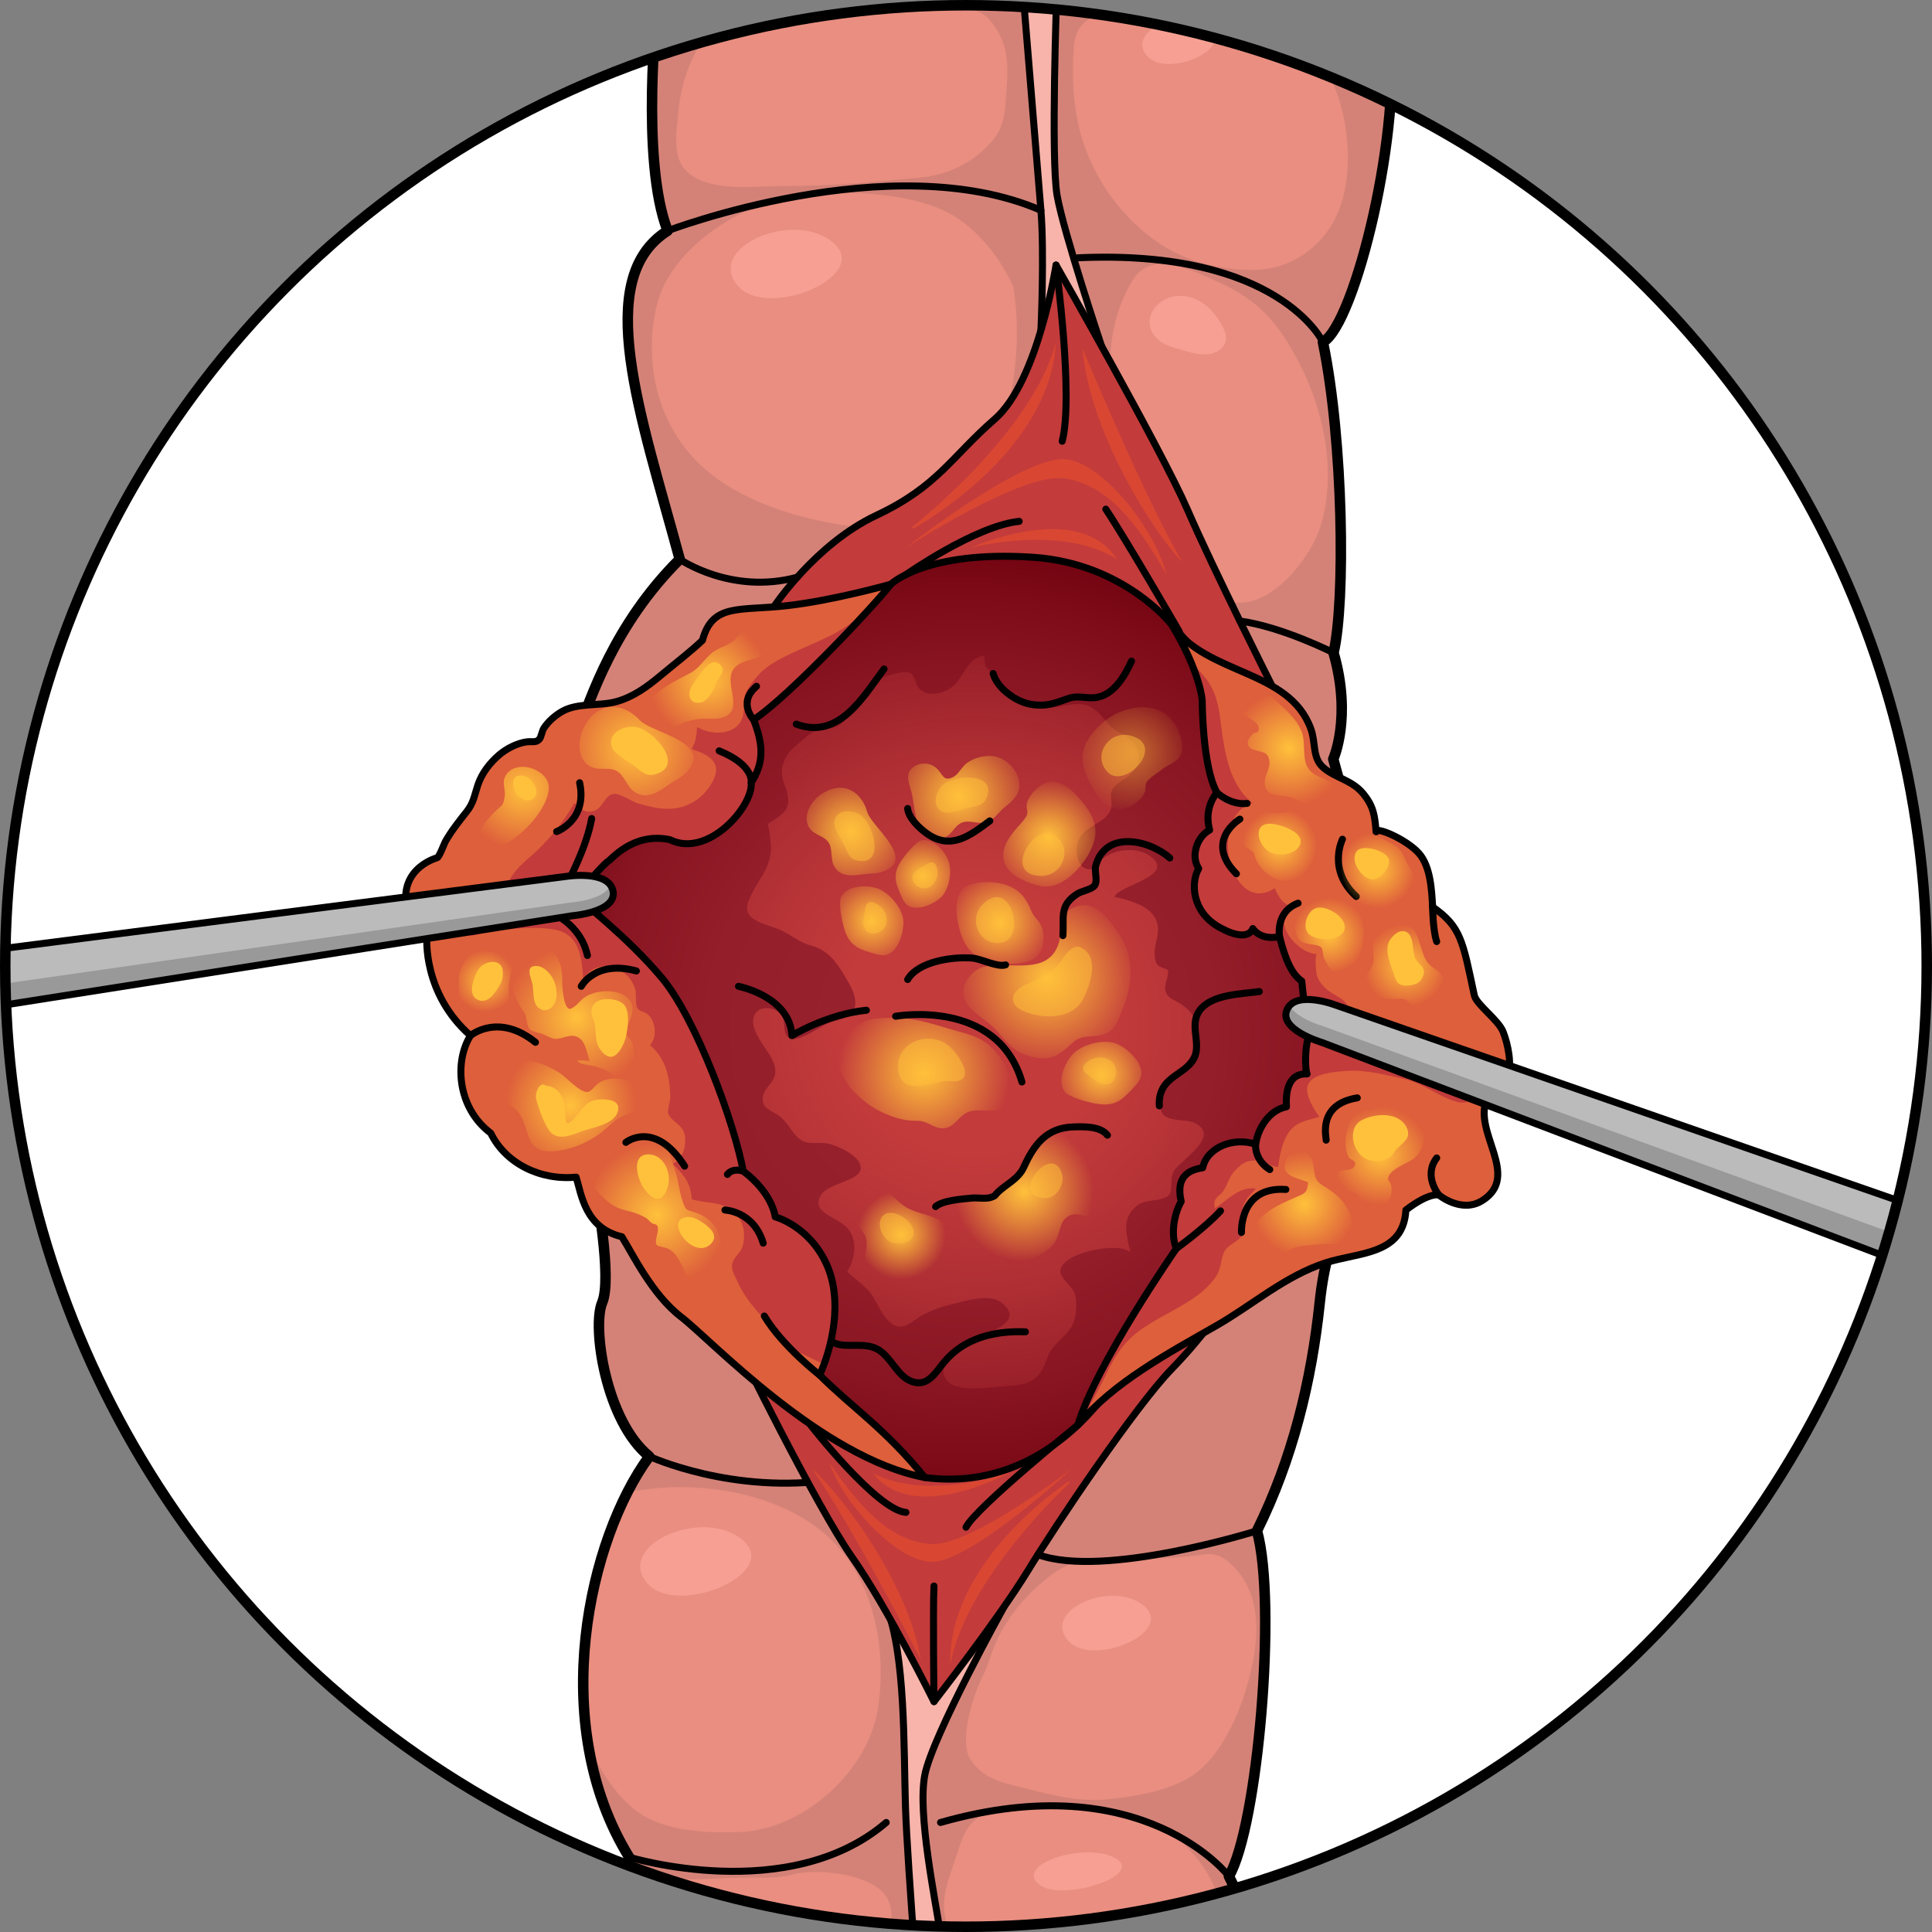 <?xml version="1.0" encoding="utf-8"?>
<!-- Generator: Adobe Illustrator 16.0.0, SVG Export Plug-In . SVG Version: 6.00 Build 0)  -->
<!DOCTYPE svg PUBLIC "-//W3C//DTD SVG 1.1//EN" "http://www.w3.org/Graphics/SVG/1.1/DTD/svg11.dtd">
<svg version="1.1" id="Layer_1" xmlns="http://www.w3.org/2000/svg" xmlns:xlink="http://www.w3.org/1999/xlink" x="0px" y="0px"
	 width="276px" height="276px" viewBox="0 0 276 276" enable-background="new 0 0 276 276" xml:space="preserve">
<rect x="0" y="0" width="276" height="276" fill="#808080" stroke="none"/>
<g>
	<circle fill="#FFFFFF" cx="138" cy="138" r="137.25"/>
	<g>
		<defs>
			<circle id="SVGID_1_" cx="138" cy="138" r="137.25"/>
		</defs>
		<clipPath id="SVGID_2_">
			<use xlink:href="#SVGID_1_"  overflow="visible"/>
		</clipPath>
		<g clip-path="url(#SVGID_2_)">
			<path fill="#F69F92" d="M117.069,4.675c-4.29-2.694-12.565,1.118-9.298,4.912C110.961,13.289,122.624,8.163,117.069,4.675z"/>
			<g>
				<path fill="#D48277" d="M85.093,169.787c0,0,2.406,12.84,0.933,16.291c-1.473,3.451,0.517,16.967,6.726,21.979
					c-8.594,11.693-14.679,38.116-2.874,57.251c-2.046,10.63-3.232,21.717,0.053,28.702c9.264,0,89.241,0,89.241,0
					s5.107-8.96-3.613-25.969c4.148-7.138,6.877-39.029,4.008-49.355c5.037-10.175,7.791-21.329,8.967-32.607
					c1.178-11.278,5.068-14.923,5.193-15.379c0.127-0.456,2.018-44.342,1.688-44.797s-4.949-17.464-4.949-17.464
					s2.699-5.921,0.041-15.185c1.709-7.29,1.414-30.267-1.521-44.39c4.57-2.43,11.59-31.029,9.424-45
					C179.795-5.552,93.881,0.7,93.881,0.7s-2.421,22.242,1.495,32.265c-10.848,6.834-3.86,26.272,1.728,46.925
					c-9.484,9.416-12.815,20.198-14.402,24.298c-1.588,4.1-12.792,23.234-12.792,23.234L85.093,169.787z"/>
				<path fill="#E98E80" d="M112.757,1.651c-2.205,0.146-4.402,0.405-6.54,0.99c-2.795,0.765-5.367,2.146-6.779,4.715
					c-1.499,2.729-2.302,5.827-2.564,8.917c-0.244,2.871-0.966,6.638,1.7,8.618c3.428,2.545,9.254,1.688,13.202,1.693
					c6.532,0.009,13.082-0.574,19.579-1.203c4.212-0.407,7.849-2.164,10.595-5.496c1.289-1.565,1.586-3.508,1.723-5.473
					c0.162-2.35,0.463-4.821-0.043-7.144c-0.363-1.664-1.188-3.26-2.342-4.515c-1.145-1.247-2.281-1.328-3.859-1.693
					c-3.644-0.841-7.425-0.648-11.135-0.643c-3.903,0.006-7.528,0.957-11.346,1.118C114.218,1.567,113.486,1.604,112.757,1.651z"/>
				<path fill="#E98E80" d="M154.508,19.567c2.391,8.154,9.297,16.27,18.152,18.245c3.178,0.708,6.869,1.168,10.043,0.212
					c3.908-1.176,6.98-4.12,8.477-7.756c1.861-4.532,1.65-10.324,0.432-14.979c-1.801-6.868-7.215-12.969-14.564-14.529
					c-6.402-1.359-14.641-1.14-20.686,1.536c-2.07,0.917-2.814,2.423-2.971,4.546c-0.238,3.253-0.131,6.668,0.445,9.88
					C154.01,17.682,154.233,18.631,154.508,19.567z"/>
				<path fill="#F69F92" d="M172.272,3.548c-3.881-2.437-11.365,1.011-8.41,4.443C166.747,11.339,177.297,6.703,172.272,3.548z"/>
				<path fill="#E98E80" d="M188.667,75.113c2.373-7.781,0.395-16.834-3.324-23.756c-2.863-5.333-5.611-8.532-11.299-11.069
					c-4.006-1.787-9.543-4.65-12.25-0.229c-4.496,7.34-3.664,16.378-1.172,24.252c2.43,7.679,6.299,14.507,12.209,19.998
					C179.014,90.055,186.956,80.721,188.667,75.113z"/>
				<path fill="#E98E80" d="M138.377,245.337c-0.357,1.639-0.713,4.429,0.205,5.944c1.32,2.178,3.699,3.176,6.018,3.734
					c4.299,1.034,8.813,2.465,13.287,2.057c3.949-0.359,9.34-1.216,12.652-3.559c4.738-3.351,7.475-10.901,8.496-16.378
					c0.934-5.018,0.648-10.299-3.381-13.878c-1.008-0.895-2.113-1.412-3.496-1.205c-3.455,0.52-6.949,0.588-10.438,0.608
					c-2.396,0.015-4.818,0.002-7.189,0.404c-2.254,0.382-3.48,1.228-5.215,2.618c-2.973,2.387-5.738,5.756-7.195,9.31
					c-0.625,1.525-0.998,2.974-1.74,4.481C139.465,241.332,138.815,243.316,138.377,245.337z"/>
				<path fill="#E98E80" d="M134.922,273.299c0.42,2.792,1.873,6.185,3.098,8.732c1.338,2.785,3.572,5.058,6.018,6.895
					c6.512,4.891,16.625,3.561,23.922,1.594c6.459-1.74,7.111-7.723,7.111-13.45c-0.002-3.77-1.139-7.465-3.307-10.554
					c-1.877-2.676-5.119-5.678-8.209-6.824c-4.604-1.708-9.211-1.373-13.957-1.634c-3.67-0.202-9.527-0.258-11.594,3.498
					c-0.836,1.519-1.291,3.384-1.869,5.012C135.42,268.584,134.594,271.125,134.922,273.299z"/>
				<path fill="#E98E80" d="M105.607,261.723c9.144-0.289,18.448-8.698,19.827-17.711c1.204-7.871-0.33-17.133-5.878-23.206
					c-4.419-4.837-11.04-7.233-17.404-8.047c-3.315-0.424-6.7-0.433-10.012,0.032c-0.752,0.105-1.606,0.175-2.464,0.298
					c-4.693,9.131-7.742,22.68-5.718,35.715c0.405,1.015,0.86,2.035,1.421,3.08c1.586,2.958,4.053,6.226,7.096,7.805
					C96.332,261.69,101.368,261.856,105.607,261.723z"/>
				<path fill="#E98E80" d="M118.755,27.443c-11.207-0.157-22.921,7.555-24.951,16.233c-1.773,7.579-0.245,16.637,6.319,22.793
					c5.228,4.904,13.246,7.546,21.008,8.64c4.044,0.569,8.188,0.739,12.261,0.447c0.925-0.066,1.974-0.093,3.029-0.171
					c6.094-8.634,10.34-21.631,8.355-34.374c-0.459-1.004-0.977-2.016-1.625-3.056c-1.83-2.946-4.727-6.234-8.393-7.911
					C130.111,27.919,123.952,27.516,118.755,27.443z"/>
				<path fill="#F8B4AA" d="M148.702,47.207c0,0,0.512-10.978,0-17.164c-0.51-6.186-2.578-31.377-2.578-31.377h4.852
					c0,0-0.885,24.033,0.043,29.292s6.338,21.463,6.338,21.463L148.702,47.207z"/>
				<path fill="none" stroke="#000000" stroke-linecap="round" stroke-linejoin="round" stroke-miterlimit="10" d="M148.702,47.207
					c0,0,0.512-10.978,0-17.164c-0.51-6.186-2.578-31.377-2.578-31.377h4.852c0,0-0.885,24.033,0.043,29.292
					s6.338,21.463,6.338,21.463L148.702,47.207z"/>
				<path fill="#F8B4AA" d="M143.438,229.537c0,0-10.278,18.522-11.33,24.072s1.514,17.754,2.252,22.754
					c0.738,5,1.988,17.646,1.988,17.646h-4.49c0,0-2.26-27.682-2.51-36.039s0.01-21.76-2.745-28.434
					S143.438,229.537,143.438,229.537z"/>
				<path fill="none" stroke="#000000" stroke-linecap="round" stroke-linejoin="round" stroke-miterlimit="10" d="M143.438,229.537
					c0,0-10.278,18.522-11.33,24.072s1.514,17.754,2.252,22.754c0.738,5,1.988,17.646,1.988,17.646h-4.49
					c0,0-2.26-27.682-2.51-36.039s0.01-21.76-2.745-28.434S143.438,229.537,143.438,229.537z"/>
				<path fill="none" stroke="#000000" stroke-linecap="round" stroke-linejoin="round" stroke-miterlimit="10" d="M92.751,208.057
					c0,0,11.976,5.53,26.452,3.294"/>
				<radialGradient id="SVGID_3_" cx="137.384" cy="147.074" r="70.919" gradientUnits="userSpaceOnUse">
					<stop  offset="0.251" style="stop-color:#97212D"/>
					<stop  offset="0.51" style="stop-color:#941E2A"/>
					<stop  offset="0.728" style="stop-color:#891522"/>
					<stop  offset="0.93" style="stop-color:#780714"/>
					<stop  offset="1" style="stop-color:#70000E"/>
				</radialGradient>
				<path fill="url(#SVGID_3_)" d="M153.985,208.491c0,0,7.871-16.763,12.455-20.423c4.582-3.66,13.881-8.648,16.301-10.474
					c2.418-1.825,15.588-12.075,16.07-13.103c0.484-1.027,2.055-25.152,2.055-26.178s-16.533-24.56-16.775-25.097
					c-0.24-0.537-8.984-15.175-8.984-15.175s-7.748-14.943-8.533-15.99s-16.492-12.626-16.492-12.626s-24.87,9.747-25.655,10.008
					s-21.69,18.608-21.69,18.608l-19.7,21.848l-9.133,11.52l11.519,25.43l20.753,31.164l16.42,26.581l11.767,10.138L153.985,208.491
					z"/>
				<radialGradient id="SVGID_4_" cx="139.342" cy="146.007" r="64.477" gradientUnits="userSpaceOnUse">
					<stop  offset="0.296" style="stop-color:#C33B3B"/>
					<stop  offset="1" style="stop-color:#C33B3B;stop-opacity:0"/>
				</radialGradient>
				<path fill="url(#SVGID_4_)" d="M156.792,101.697c1.084,1.003,1.877,2.418,3.281,3.049c2.275,1.023,3.635,3.422,1.639,5.655
					c-0.82,0.917-2.369,1.42-2.879,2.557c-0.354,0.788,0.15,1.767-0.105,2.556c-0.682,2.101-3.719,2.352-4.652,4.514
					c-0.693,1.608-0.086,4.717,2.217,4.086c1.301-2.642,5.775-3.585,8.168-1.693c3.473,2.748-4.658,4.042-5.244,5.684
					c2.418,0.624,6.027,1.395,6.211,4.505c0.074,1.25-0.537,2.376-0.479,3.675c0.072,1.639,0.467,1.732,1.889,2.265
					c0.215,1.053-0.689,2.067-0.291,3.167c0.348,0.959,1.152,1.074,2.033,1.634c2.418,1.538,3.016,3.684,2.084,6.354
					c-0.994,2.853-4.891,4.925-4.916,8.152c-0.021,2.795,3.373,1.773,4.996,2.601c3.594,1.83-1.762,5.101-2.932,6.651
					c-0.955,1.267,0.119,3.337-1.299,3.955c-1.846,0.806-3.377-0.024-4.918,2.026c-1.32,1.754-0.465,3.891-0.148,5.809
					c-1.523-1.581-10.076,0.039-9.965,2.751c0.045,1.099,1.793,2.1,2.107,3.333c0.256,1.003,0.191,2.327-0.035,3.329
					c-0.568,2.503-3.211,3.388-3.969,5.698c-0.98,2.992-2.285,3.808-5.389,3.968c-1.99,0.103-7.24,1.043-8.758-0.596
					c-2.221-2.396,1.732-5.387,3.676-6.182c1.906-0.778,7.502-2.303,3.973-5.111c-1.725-1.373-5.316-0.188-7.301,0.273
					c-1.448,0.337-2.866,0.896-4.172,1.604c-0.862,0.467-1.955,1.561-2.987,1.547c-2.233-0.029-3.194-3.57-4.437-5.007
					c-0.905-1.047-2.182-1.869-3.153-2.857c0.283-0.462,0.521-0.966,0.697-1.492c0.48-1.443,0.482-3.047-0.393-4.368
					c-1.299-1.963-5.701-2.391-4.055-5.08c1.189-1.943,6.802-2.015,5.478-4.594c-0.648-1.263-2.94-2.357-4.28-2.697
					c-1.438-0.367-3.006,0.252-4.209-0.662c-1.18-0.898-1.775-2.523-3.086-3.421c-1.108-0.759-2.503-1.032-2.192-2.731
					c0.233-1.278,1.65-1.942,1.751-3.328c0.104-1.42-0.857-2.66-1.619-3.805c-0.756-1.135-2.118-3.137-1.276-4.597
					c0.662-1.149,2.339-1.052,3.371-0.282c1.308,0.976,0.354,2.717,1.389,3.619c1.213,1.056,4.806-1.819,6.166-2.227
					c1.271-0.381,2.829-0.514,3.297-1.974c0.348-1.086-0.205-2.532-0.752-3.463c-1.376-2.346-2.542-4.637-5.334-5.421
					c-1.7-0.477-2.692-1.351-4.248-2.148c-1.869-0.959-5.893-1.272-4.852-4.139c1.106-3.047,3.39-4.6,3.236-8.065
					c-0.031-0.701-0.178-1.518-0.243-2.157c-0.11-1.083-0.566-0.648,0.514-1.375c1.309-0.882,2.342-1.448,2.19-3.256
					c-0.133-1.588-1.159-2.633-0.827-4.385c0.249-1.317,1.035-2.346,2.051-3.163c0.749-0.602,1.833-1.743,2.787-2.073
					c1.469-0.508,2.405,0.032,3.778-1.12c1.148-0.963,1.904-2.262,2.709-3.493c1.049-1.604,1.954-2.737,3.889-3.266
					c0.752-0.205,2.399-0.761,3.146-0.285c0.625,0.399,0.646,1.52,1.09,2.06c1.185,1.44,3.664,0.846,4.96-0.243
					c1.252-1.053,1.998-3.489,3.557-4.117c0.254-0.102,0.58-0.219,0.834-0.225c0.066-0.001,0.223,1.584,0.201,1.702
					c0.086-0.498,1.338,1.517,1.332,1.51c1.52,2.563,4.037,4.206,7.021,4.295c1.869,0.056,3.787-0.836,5.635-0.543
					C155.592,100.771,156.231,101.179,156.792,101.697z"/>
				<radialGradient id="SVGID_5_" cx="146.309" cy="170.242" r="12.176" gradientUnits="userSpaceOnUse">
					<stop  offset="0" style="stop-color:#FFC13B"/>
					<stop  offset="0.818" style="stop-color:#FFC13B;stop-opacity:0"/>
				</radialGradient>
				<path fill="url(#SVGID_5_)" d="M139.137,179.991c-2.361,0.003-5.94-0.102-6.695-2.877c-0.441-1.621,0.052-3.366,1.017-4.477
					c1.776-2.042,3.745-1.763,6.245-1.763c2.117,0,2.604-0.262,4.215-1.651c1.693-1.46,2.088-3.017,3.283-4.887
					c1.305-2.038,2.191-3.14,4.637-3.81c2.125-0.582,5.467-0.258,7.143,1.412c1.477,1.468,1.619,4.764,1.047,6.661
					c-0.252,0.833-1.094,1.474-1.281,2.417c-0.152,0.767,0.314,2.264-0.143,2.887c-1.297,1.772-4.162-1.515-6.166-0.04
					c-1.063,0.781-0.99,2.192-1.566,3.255c-0.619,1.147-1.803,1.992-3.012,2.492C145.182,180.722,141.938,179.988,139.137,179.991z"
					/>
				<path fill="#C33B3B" d="M105.312,192.008c-0.29-0.324,11.322,23.219,16.376,30.396c5.056,7.177,11.739,20.686,11.739,20.686
					s9.304-11.962,13.421-18.716c4.115-6.754,15.4-23.499,20.449-28.706s7.809-9.589,7.809-9.589l-8.666,1.99l-6.729,8.368
					c0,0-9.225,17.021-27.603,14.639C132.108,211.075,110.725,198.059,105.312,192.008z"/>
				<path fill="none" stroke="#000000" stroke-linecap="round" stroke-linejoin="round" stroke-miterlimit="10" d="M105.312,192.008
					c-0.29-0.324,11.322,23.219,16.376,30.396c5.056,7.177,11.739,20.686,11.739,20.686s9.304-11.962,13.421-18.716
					c4.115-6.754,15.4-23.499,20.449-28.706s7.809-9.589,7.809-9.589l-8.666,1.99l-6.729,8.368c0,0-9.225,17.021-27.603,14.639
					C132.108,211.075,110.725,198.059,105.312,192.008z"/>
				<path fill="#C33B3B" d="M110.532,86.701c0,0,5.911-8.963,14.675-13.088s10.717-8.375,16.911-13.75c6.191-5.375,8.74-22,8.74-22
					s15.063,26.375,18.807,35c3.742,8.625,12.051,25.11,12.051,25.11l-3.691,3.015l-10.65-11.759c0,0-6.773-8.741-19.791-9.619
					c-15.283-1.03-20.318,3.849-20.318,3.849S116.503,91.414,110.532,86.701z"/>
				<path fill="none" stroke="#000000" stroke-linecap="round" stroke-linejoin="round" stroke-miterlimit="10" d="M110.532,86.701
					c0,0,5.911-8.963,14.675-13.088s10.717-8.375,16.911-13.75c6.191-5.375,8.74-22,8.74-22s15.063,26.375,18.807,35
					c3.742,8.625,12.051,25.11,12.051,25.11l-3.691,3.015l-10.65-11.759c0,0-6.773-8.741-19.791-9.619
					c-15.283-1.03-20.318,3.849-20.318,3.849S116.503,91.414,110.532,86.701z"/>
				
					<path fill="none" stroke="#000000" stroke-width="1.5" stroke-linecap="round" stroke-linejoin="round" stroke-miterlimit="10" d="
					M85.093,169.787c0,0,2.406,12.84,0.933,16.291c-1.473,3.451,0.517,16.967,6.726,21.979
					c-8.594,11.693-14.679,38.116-2.874,57.251c-2.046,10.63-3.232,21.717,0.053,28.702c9.264,0,89.241,0,89.241,0
					s5.107-8.96-3.613-25.969c4.148-7.138,6.877-39.029,4.008-49.355c5.037-10.175,7.791-21.329,8.967-32.607
					c1.178-11.278,5.068-14.923,5.193-15.379c0.127-0.456,2.018-44.342,1.688-44.797s-4.949-17.464-4.949-17.464
					s2.699-5.921,0.041-15.185c1.709-7.29,1.414-30.267-1.521-44.39c4.57-2.43,11.59-31.029,9.424-45
					C179.795-5.552,93.881,0.7,93.881,0.7s-2.421,22.242,1.495,32.265c-10.848,6.834-3.86,26.272,1.728,46.925
					c-9.484,9.416-12.815,20.198-14.402,24.298c-1.588,4.1-12.792,23.234-12.792,23.234L85.093,169.787z"/>
				<path fill="#DE5F3B" d="M195.834,178.734c2.672-0.84,4.813-2.283,5.008-5.936c3.338-2.559,4.703-2.156,4.703-2.156
					s3.234,2.68,6.209,0.803c5.578-3.518-1.396-9.811,0.664-14.465c0.598-1.354,2.402-1.759,2.945-3.176
					c0.678-1.761,0.066-4.684-0.629-6.459c-0.68-1.737-3.836-3.887-4.125-5.248c-1.65-7.772-1.9-9.783-5.947-12.597
					c-0.135-2.352-0.283-5.785-1.965-7.669c-1.789-2.006-6.174-3.865-6.115-3.072c-0.172-2.306-0.367-3.662-1.85-5.46
					c-1.629-1.975-3.979-2.195-5.727-3.749c-1.547-1.373-1.018-3.519-1.742-5.501c-3.121-8.563-14.855-7.608-19.891-14.884
					c4.145,6.834,4.375,10.855,4.375,10.855s0,9.38,2.092,13.133c-1.248,1.608-1.543,3.484-1.033,5.36
					c-1.822,0.938-2.734,3.752-1.563,5.495c-1.098,1.876-1.121,6.164,3.031,8.442c4.15,2.278,4.697,0.134,4.697,0.134
					s1.039,1.757,3.818,1.146c0.865,3.41,1.785,5.42,3.178,6.358c0.303,2.948,0.426,5.093,2.072,5.763
					c-1.902,1.875-1.604,7.102-1.313,7.504c-2.955-0.134-3.039,3.082-2.947,4.69c-2.783,0.536-4.215,3.618-4.383,5.36
					c-3.145-1.072-6.945,0.402-7.58,3.351c-1.594,0.269-3.969,0.938-3.076,4.823c-0.854,1.475-1.621,4.449-0.688,6.715
					c0,0-11.486,16.504-14.07,25.215c5.084-6.102,12.906-10.262,19.729-14.162c5.223-2.986,9.854-7.127,15.693-9.02
					C191.44,179.67,193.793,179.377,195.834,178.734z"/>
				<path fill="#C33B3B" d="M191.377,153.068c0.383-0.035,0.73-0.059,1.01-0.078c2.795-0.195,5.564,0.566,8.27,1.16
					c2.695,0.592,4.869,2.558,7.531,3.267c1.096,0.292,2.279,0.045,2.182-1.359c-0.113-1.616-3.023-3.177-4.225-3.958
					c-3.742-2.436-9.93-2.763-12.729-6.489c-0.537-0.715-0.602-1.643-1.16-2.328c-0.668-0.818-1.852-1.193-2.65-1.886
					c-0.646-0.561-1.193-1.182-1.471-2.007c-0.109-0.325-0.387-3.089,0.041-3.091c-2.746,0.013-6.818-4.754-3.5-6.684
					c-1.408-0.429-2.027-1.468-2.578-2.735c-6.219,4.12-9.711-10.149-3.162-12.172c-3.164-2.389-3.967-6.987-4.449-10.772
					c-0.316-2.466-0.514-4.508-1.928-6.621c-0.461-0.686-1.514-1.789-2.5-2.92c1.564,3.643,1.689,5.69,1.689,5.69
					s0,9.38,2.092,13.133c-1.248,1.608-1.543,3.484-1.033,5.36c-1.822,0.938-2.734,3.752-1.563,5.495
					c-1.098,1.876-1.121,6.164,3.031,8.442c4.15,2.278,4.697,0.134,4.697,0.134s1.039,1.757,3.818,1.146
					c0.865,3.41,1.785,5.42,3.178,6.358c0.303,2.948,0.426,5.093,2.072,5.763c-1.902,1.875-1.604,7.102-1.313,7.504
					c-2.955-0.134-3.039,3.082-2.947,4.69c-2.783,0.536-4.215,3.618-4.383,5.36c-3.145-1.072-6.945,0.402-7.58,3.351
					c-1.594,0.269-3.969,0.938-3.076,4.824c-0.854,1.475-1.621,4.449-0.688,6.714c0,0-11.395,16.376-14.037,25.113
					c1.076-1.273,1.908-3.196,2.477-4.184c1.615-2.808,2.313-5.26,4.547-7.657c3.543-3.799,9.928-4.987,12.762-9.421
					c0.703-1.101,0.563-2.437,1.158-3.5c0.527-0.946,2.051-1.385,2.52-2.274c0.451-0.86-0.133-2.518,0.031-3.629
					c0.213-1.436,0.98-1.93,1.898-2.999c-2.256-0.422-4.207,1.732-5.854,2.822c-0.332-1.651,0.619-1.607,1.252-2.563
					c0.637-0.962,0.707-1.856,1.592-2.809c0.922-0.995,1.615-1.508,3.025-1.471c1.256,0.033,2.027,0.883,3.166,0.933
					c0.203-1.588,0.535-3.408,1.416-4.797c1.094-1.721,2.691-1.809,4.494-2.393c-0.762-0.973-2.078-3.085-1.703-4.396
					C187.229,153.637,189.668,153.227,191.377,153.068z"/>
				<path fill="#DE5F3B" d="M127.265,83.459c0,0-8.251,2.343-14.989,3.083c-6.74,0.74-10.502-0.37-11.926,4.933
					c-1.872,1.765-3.959,3.34-5.926,4.989c-1.907,1.598-3.963,3.122-6.434,3.782c-2.423,0.646-5.468,0.136-7.654,1.368
					c-1.007,0.566-2.02,1.45-2.644,2.412c-0.26,0.401-0.381,1.298-0.653,1.588c-0.498,0.533-0.995,0.251-1.852,0.373
					c-1.342,0.191-2.862,0.979-3.877,1.849c-1.336,1.146-2.495,2.636-3.056,4.336c-0.464,1.411-0.611,2.542-1.56,3.74
					c-1.109,1.403-2.184,2.749-3.076,4.316c-0.173,0.303-0.863,2.23-1.191,2.316c0,0-6.56,1.727-3.8,9.001
					c1.324,1.603,2.354,2.342,2.354,2.342s-0.65,8.015,6.23,14.057c-2.262,3.575-2.002,10.234,2.895,13.934
					c2.096,4.314,7.047,6.781,12.197,6.287c0.758,2.467,1.28,7.275,6.528,8.508c1.49,2.343,4.287,8.261,8.482,11.467
					s19.958,20.099,34.794,22.935c-5.705-7.028-10.57-10.165-15.018-14.639c1.643-3.61,3.466-10.515,0.937-15.94
					c-2.53-5.426-7.286-6.658-7.286-6.658s-0.315-3.329-4.567-6.535c-1.251-6.781-6.676-21.7-11.634-27.618
					c-4.959-5.918-11.66-10.973-11.935-11.467c-0.275-0.494,3.786-4.932,4.265-5.179c0.479-0.247,3.582-4.192,8.825-3.083
					c5.457,2.712,11.931-4.809,11.617-8.138c1.811-2.836,1.792-5.302,0.348-9.001C112.888,99.365,125.315,86.048,127.265,83.459z"/>
				<path fill="#C33B3B" d="M104.618,172.978c1.539,1.234,1.963,3.02,1.513,4.907c-0.253,1.06-1.071,1.434-1.447,2.398
					c-0.383,0.982,0.255,1.862,0.653,2.763c0.71,1.604,1.706,2.968,2.851,4.3c1.352,1.572,3.697,3.231,4.447,5.135l5.089,2.407
					c1.406-3.815,2.508-9.664,0.304-14.392c-2.53-5.426-7.286-6.658-7.286-6.658s-0.315-3.329-4.567-6.535
					c-1.251-6.781-6.676-21.7-11.634-27.618c-4.959-5.918-11.66-10.973-11.935-11.467c-0.275-0.494,3.786-4.932,4.265-5.179
					c0.479-0.247,3.582-4.192,8.825-3.083c5.457,2.712,11.931-4.809,11.617-8.138c1.811-2.836,1.792-5.302,0.348-9.001
					c5.228-3.453,17.655-16.769,19.604-19.358c0,0-0.034,0.01-0.06,0.017c-2.127,1.737-3.714,4.212-5.946,5.77
					c-3.379,2.358-7.412,3.39-10.875,5.511c-1.356,0.832-2.312,1.844-3.223,3.156c-1.006,1.448-0.859,1.85-0.912,3.497
					c-0.113,3.517-4.185,3.935-6.667,2.444c-0.07,1.325-0.194,2.056-0.764,3.151c2.292,0.771,4.457,1.831,3.018,4.586
					c-1.287,2.463-3.685,3.993-6.5,3.958c-1.44-0.018-2.794-0.382-4.139-0.756c-0.886-0.246-2.635-1.474-3.496-1.379
					c-1.31,0.143-1.601,2.082-2.89,2.439c-1.294,0.358-1.918-0.356-2.735-1.155c-1.324,2.326-3.371,4.936-5.322,6.78
					c-1.612,1.523-4.385,3.48-4.386,5.907c0.377,0.036,1.201,0.076,1.496,0.358c2.857,2.733-4.744,3.312-5.625,3.433
					c-1.2,0.165-4.222,0.597-2.086,2.128c1.044,0.749,2.242,0.08,3.303-0.114c2.767-0.504,6.782-0.873,9.59-0.427
					c3.771,0.6,4.05,3.993,4.275,7.066c2.009-3.159,6.398-1.818,7.416,1.444c0.214,0.688-0.013,2.157,0.301,2.714
					c0.285,0.509,1.079,0.54,1.523,0.943c1.119,1.016,1.363,3.237,0.289,4.375c1.306,1.078,2.175,2.604,2.573,4.372
					c0.222,0.983,0.316,2.038,0.334,3.042c0.01,0.533-0.445,1.918-0.311,2.316c0.469,1.378,2.366,1.553,2.439,3.615
					c0.053,1.48-0.448,2.886-1.771,3.641c1.653,1.607,2.578,2.754,2.705,5.033C100.805,171.958,102.815,171.533,104.618,172.978z"/>
				<path fill="none" stroke="#000000" stroke-linecap="round" stroke-linejoin="round" stroke-miterlimit="10" d="M195.834,178.8
					c2.672-0.841,4.813-2.283,5.008-5.937c3.338-2.559,4.703-2.156,4.703-2.156s3.234,2.68,6.209,0.804
					c5.578-3.519-1.396-9.812,0.664-14.466c0.598-1.354,2.402-1.759,2.945-3.176c0.678-1.761,0.066-4.684-0.629-6.459
					c-0.68-1.737-3.836-3.887-4.125-5.248c-1.65-7.772-1.9-9.783-5.947-12.597c-0.135-2.352-0.283-5.785-1.965-7.669
					c-1.789-2.006-6.174-3.865-6.115-3.072c-0.172-2.306-0.367-3.662-1.85-5.46c-1.629-1.975-3.979-2.195-5.727-3.749
					c-1.547-1.373-1.018-3.519-1.742-5.501c-3.121-8.563-14.855-7.608-19.891-14.884c4.145,6.834,4.375,10.855,4.375,10.855
					s0,9.38,2.092,13.133c-1.248,1.608-1.543,3.484-1.033,5.36c-1.822,0.938-2.734,3.752-1.563,5.495
					c-1.098,1.876-1.121,6.164,3.031,8.442c4.15,2.278,4.697,0.134,4.697,0.134s1.039,1.757,3.818,1.146
					c0.865,3.41,1.785,5.42,3.178,6.358c0.303,2.948,0.426,5.093,2.072,5.763c-1.902,1.875-1.604,7.102-1.313,7.504
					c-2.955-0.134-3.039,3.082-2.947,4.69c-2.783,0.536-4.215,3.618-4.383,5.36c-3.145-1.072-6.945,0.402-7.58,3.351
					c-1.594,0.269-3.969,0.938-3.076,4.824c-0.854,1.475-1.621,4.449-0.688,6.714c0,0-11.486,16.505-14.07,25.216
					c5.084-6.103,12.906-10.262,19.729-14.163c5.223-2.986,9.854-7.127,15.693-9.02C191.44,179.734,193.793,179.442,195.834,178.8z"
					/>
				<path fill="none" stroke="#000000" stroke-linecap="round" stroke-linejoin="round" stroke-miterlimit="10" d="M127.265,83.459
					c0,0-8.251,2.343-14.989,3.083c-6.74,0.74-10.502-0.37-11.926,4.933c-1.872,1.765-3.959,3.34-5.926,4.989
					c-1.907,1.598-3.963,3.122-6.434,3.782c-2.423,0.646-5.468,0.136-7.654,1.368c-1.007,0.566-2.02,1.45-2.644,2.412
					c-0.26,0.401-0.381,1.298-0.653,1.588c-0.498,0.533-0.995,0.251-1.852,0.373c-1.342,0.191-2.862,0.979-3.877,1.849
					c-1.336,1.146-2.495,2.636-3.056,4.336c-0.464,1.411-0.611,2.542-1.56,3.74c-1.109,1.403-2.184,2.749-3.076,4.316
					c-0.173,0.303-0.863,2.23-1.191,2.316c0,0-6.56,1.727-3.8,9.001c1.324,1.603,2.354,2.342,2.354,2.342s-0.65,8.015,6.23,14.057
					c-2.262,3.575-2.002,10.234,2.895,13.934c2.096,4.314,7.047,6.781,12.197,6.287c0.758,2.467,1.28,7.275,6.528,8.508
					c1.49,2.343,4.287,8.261,8.482,11.467s19.958,20.099,34.794,22.935c-5.705-7.028-10.57-10.165-15.018-14.639
					c1.643-3.61,3.466-10.515,0.937-15.94c-2.53-5.426-7.286-6.658-7.286-6.658s-0.315-3.329-4.567-6.535
					c-1.251-6.781-6.676-21.7-11.634-27.618c-4.959-5.918-11.66-10.973-11.935-11.467c-0.275-0.494,3.786-4.932,4.265-5.179
					c0.479-0.247,3.582-4.192,8.825-3.083c5.457,2.712,11.931-4.809,11.617-8.138c1.811-2.836,1.792-5.302,0.348-9.001
					C112.888,99.365,125.315,86.048,127.265,83.459z"/>
				<path fill="none" stroke="#000000" stroke-linecap="round" stroke-linejoin="round" stroke-miterlimit="10" d="M106.174,167.303
					c0,0-1.487-0.537-2.255,0.473"/>
				<path fill="none" stroke="#000000" stroke-linecap="round" stroke-linejoin="round" stroke-miterlimit="10" d="M182.792,133.794
					c0,0-0.643-3.521,2.648-4.77"/>
				<path fill="none" stroke="#000000" stroke-linecap="round" stroke-linejoin="round" stroke-miterlimit="10" d="M67.212,147.945
					c0,0,3.939-3.34,9.284,0.959"/>
				<path fill="none" stroke="#000000" stroke-linecap="round" stroke-linejoin="round" stroke-miterlimit="10" d="M83.035,140.906
					c0,0,1.981-3.799,7.872-2.199"/>
				<path fill="none" stroke="#000000" stroke-linecap="round" stroke-linejoin="round" stroke-miterlimit="10" d="M89.411,163.199
					c0,0,4.109-3.299,8.392,3.398"/>
				<path fill="none" stroke="#000000" stroke-linecap="round" stroke-linejoin="round" stroke-miterlimit="10" d="M103.56,172.863
					c0,0,4.106,0.133,5.47,4.731"/>
				<path fill="none" stroke="#000000" stroke-linecap="round" stroke-linejoin="round" stroke-miterlimit="10" d="M179.372,163.768
					c0,0-0.063,2.013,2.025,3.315"/>
				<path fill="none" stroke="#000000" stroke-linecap="round" stroke-linejoin="round" stroke-miterlimit="10" d="M177.352,176.066
					c0,0-0.318-6.616,6.34-6.142"/>
				<path fill="none" stroke="#000000" stroke-linecap="round" stroke-linejoin="round" stroke-miterlimit="10" d="M189.446,162.879
					c0.107-0.178-1.416-5.093,4.451-6.04"/>
				<path fill="none" stroke="#000000" stroke-linecap="round" stroke-linejoin="round" stroke-miterlimit="10" d="M177.124,117.016
					c0,0-5.176,3.111-0.494,7.815"/>
				<path fill="none" stroke="#000000" stroke-linecap="round" stroke-linejoin="round" stroke-miterlimit="10" d="M173.84,113.217
					c0,0,1.869,1.845,4.314,1.556"/>
				<path fill="none" stroke="#000000" stroke-linecap="round" stroke-linejoin="round" stroke-miterlimit="10" d="M191.782,119.89
					c0,0-2.213,4.373,1.973,8.179"/>
				<path fill="none" stroke="#000000" stroke-linecap="round" stroke-linejoin="round" stroke-miterlimit="10" d="M204.647,129.311
					c0,0,0.033,3.581,0.594,5.196"/>
				<path fill="none" stroke="#000000" stroke-linecap="round" stroke-linejoin="round" stroke-miterlimit="10" d="M205.545,170.707
					c0,0-2.262-2.719-0.303-5.282"/>
				<path fill="none" stroke="#000000" stroke-linecap="round" stroke-linejoin="round" stroke-miterlimit="10" d="M117.091,196.437
					c0,0-5.282-4.079-7.902-8.434"/>
				<path fill="none" stroke="#000000" stroke-linecap="round" stroke-linejoin="round" stroke-miterlimit="10" d="M168.055,178.359
					c0,0,4.145-3.006,6.301-5.376"/>
				<path fill="none" stroke="#000000" stroke-linecap="round" stroke-linejoin="round" stroke-miterlimit="10" d="M107.66,102.817
					c0,0-2.336-2.47,0.414-4.775"/>
				<path fill="none" stroke="#000000" stroke-linecap="round" stroke-linejoin="round" stroke-miterlimit="10" d="M107.313,111.818
					c0,0,0.513-2.478-4.577-4.553"/>
				<path fill="none" stroke="#000000" stroke-linecap="round" stroke-linejoin="round" stroke-miterlimit="10" d="M79.517,118.794
					c0,0,4.439-1.597,3.29-6.976"/>
				<path fill="none" stroke="#000000" stroke-linecap="round" stroke-linejoin="round" stroke-miterlimit="10" d="M89.877,265.308
					c0,0,22.813,6.97,36.727-4.955"/>
				<path fill="none" stroke="#000000" stroke-linecap="round" stroke-linejoin="round" stroke-miterlimit="10" d="M175.557,268.041
					c0,0-12.156-15.97-41.197-7.688"/>
				<path fill="none" stroke="#000000" stroke-linecap="round" stroke-linejoin="round" stroke-miterlimit="10" d="M179.565,218.686
					c0,0-21.875,6.871-31.291,3.4"/>
				<path fill="none" stroke="#000000" stroke-linecap="round" stroke-linejoin="round" stroke-miterlimit="10" d="M95.376,32.965
					c0,0,31.922-12.202,53.326-2.922"/>
				<path fill="none" stroke="#000000" stroke-linecap="round" stroke-linejoin="round" stroke-miterlimit="10" d="M188.983,48.863
					c0,0-6.242-13.339-34.998-12.035"/>
				<path fill="none" stroke="#000000" stroke-linecap="round" stroke-linejoin="round" stroke-miterlimit="10" d="M97.104,79.891
					c0,0,7.363,5.119,16.791,2.568"/>
				<path fill="none" stroke="#000000" stroke-linecap="round" stroke-linejoin="round" stroke-miterlimit="10" d="M190.504,93.253
					c0,0-7.361-3.727-13.381-4.537"/>
				<path fill="#E98E80" d="M91.228,284.943c0.647,1.597,1.63,3.012,3.317,4.024c2.028,1.219,4.831,2.004,7.058,2.854
					c5.275,2.013,12.194,0.569,17.014-2.043c4.706-2.551,8.178-7.647,8.621-13.021c0.146-1.784,0.391-4.187-0.589-5.761
					c-2.074-3.331-9.892-4.122-13.297-3.238c-2.194,0.569-4.011,0.472-6.314,0.472c-2.985,0-5.962,0.261-8.942,0.238
					c-1.784-0.014-3.761-0.35-5.308,0.757c-3.189,2.28-3.622,6.94-2.899,10.487C90.25,281.489,90.564,283.311,91.228,284.943z"/>
				<path fill="#F69F92" d="M105.299,219.42c-5.913-3.713-17.318,1.541-12.814,6.77C96.88,231.291,112.955,224.227,105.299,219.42z"
					/>
				<path fill="#F69F92" d="M118.217,34.068c-5.913-3.713-17.318,1.541-12.814,6.77C109.798,45.939,125.873,38.875,118.217,34.068z"
					/>
				<path fill="#F69F92" d="M173.405,44.75c-1.355-1.605-3.223-2.691-5.414-2.453c-2.838,0.31-5.064,3.37-2.906,5.876
					c1.092,1.268,3.092,1.605,4.631,2.072c1.51,0.458,3.471,0.711,4.742-0.448c0.992-0.907,0.783-2.008,0.24-3.082
					C174.344,46.017,173.911,45.348,173.405,44.75z"/>
				<path fill="#F69F92" d="M162.803,228.957c-4.721-2.966-13.83,1.23-10.232,5.406
					C156.081,238.438,168.918,232.796,162.803,228.957z"/>
				<path fill="#F69F92" d="M109.412,272.981c-4.586-1.869-13.759,1.297-10.329,4.031
					C102.431,279.68,115.35,275.402,109.412,272.981z"/>
				<path fill="#F69F92" d="M158.756,265.175c-4.586-1.869-13.76,1.297-10.33,4.031
					C151.774,271.873,164.694,267.596,158.756,265.175z"/>
				<path fill="none" stroke="#000000" stroke-linecap="round" stroke-linejoin="round" stroke-miterlimit="10" d="M81.257,125.721
					c0,0,2.522-4.644,3.268-8.785"/>
				<path fill="none" stroke="#000000" stroke-linecap="round" stroke-linejoin="round" stroke-miterlimit="10" d="M78.672,130.375
					c0,0,4.219,1.484,5.247,6.123"/>
				<path fill="#999999" d="M-27.161,147.941l108.919-17.12c0,0,6.451-0.513,5.809-3.556c-0.643-3.043-6.707-2.06-6.707-2.06
					l-109.566,14.034"/>
				<path fill="#BBBBBB" d="M87.186,126.442c-1.481-2.014-6.326-1.236-6.326-1.236l-109.566,14.034l0.951,5.351L81.34,128.954
					C81.34,128.954,86.382,128.619,87.186,126.442z"/>
				<path fill="none" stroke="#000000" stroke-linecap="round" stroke-linejoin="round" stroke-miterlimit="10" d="M-27.161,147.941
					l108.919-17.12c0,0,6.451-0.513,5.809-3.556c-0.643-3.043-6.707-2.06-6.707-2.06l-109.566,14.034"/>
				<path fill="#999999" d="M291.881,188.066L188.813,148.91c0,0-6.209-1.829-4.953-4.675c1.254-2.845,6.986-0.636,6.986-0.636
					l104.338,36.27"/>
				<path fill="#BBBBBB" d="M184.225,143.68c1.051,1.881,4.957,2.977,4.957,2.977l104.135,37.846l1.867-4.633L190.846,143.6
					C190.846,143.6,185.959,141.723,184.225,143.68z"/>
				<path fill="none" stroke="#000000" stroke-linecap="round" stroke-linejoin="round" stroke-miterlimit="10" d="M291.881,188.066
					L188.813,148.91c0,0-6.209-1.829-4.953-4.675c1.254-2.845,6.986-0.636,6.986-0.636l104.338,36.27"/>
				<path fill="none" stroke="#000000" stroke-linecap="round" stroke-linejoin="round" stroke-miterlimit="10" d="M129.416,82.092
					c0,0,9.917-6.957,16.178-7.616"/>
				<path fill="none" stroke="#000000" stroke-linecap="round" stroke-linejoin="round" stroke-miterlimit="10" d="M168.473,90.238
					c0,0-7.5-13-10.5-17.5"/>
				<path fill="none" stroke="#000000" stroke-linecap="round" stroke-linejoin="round" stroke-miterlimit="10" d="M153.985,203.575
					c0,0-14.492,11.729-15.984,14.596"/>
				<path fill="none" stroke="#000000" stroke-linecap="round" stroke-linejoin="round" stroke-miterlimit="10" d="M115.793,203.575
					c0,0,9.499,12.174,13.623,12.479"/>
				<path fill="#D94732" d="M138.571,78.284c0,0,12.9-3.491,20.996,1.606C153.985,71.265,138.571,78.284,138.571,78.284z"/>
				<path fill="#D94732" d="M129.416,78.238c0,0,16.625-10.82,22.672-9.891s10.15,6.046,14.578,13.745
					c-1.836-6.877-9.311-16.055-14.469-16.487C146.084,65.093,129.416,78.238,129.416,78.238z"/>
				<path fill="none" stroke="#000000" stroke-linecap="round" stroke-linejoin="round" stroke-miterlimit="10" d="M150.858,37.863
					c0,0,2.543,18.781,0.883,25.172"/>
				<path fill="none" stroke="#000000" stroke-linecap="round" stroke-linejoin="round" stroke-miterlimit="10" d="M133.427,243.089
					c0,0-0.168-13.253,0-16.518"/>
				<path fill="#D94732" d="M154.62,49.719c0,0,8.936,21.564,14.326,30.647C164.885,76.231,155.631,61.792,154.62,49.719z"/>
				<path fill="#D94732" d="M130.323,75.591c0,0,19.652-10.523,20.535-26.728c-3.402,13.05-20.535,26.407-20.535,26.407"/>
				<path fill="#D94732" d="M144.26,210.351c0,0-11.677,4.209-19.559,0.103C130.521,218.016,144.26,210.351,144.26,210.351z"/>
				<path fill="#D94732" d="M153.239,209.702c0,0-14.574,11.274-20.241,10.871c-5.67-0.403-9.855-4.83-14.535-11.621
					c2.22,6.229,9.833,14.158,14.643,14.168C138.801,223.132,153.239,209.702,153.239,209.702z"/>
				<path fill="#D94732" d="M131.551,237.109c0,0-9.885-19.295-15.559-27.302C120.063,213.332,129.71,226.005,131.551,237.109z"/>
				<path fill="#D94732" d="M152.747,211.574c0,0-17.396,11.227-16.988,26.295c2.162-12.337,17.012-26,17.012-26"/>
				<radialGradient id="SVGID_6_" cx="189.917" cy="133.648" r="5.398" gradientUnits="userSpaceOnUse">
					<stop  offset="0" style="stop-color:#FFC13B"/>
					<stop  offset="1" style="stop-color:#FFC13B;stop-opacity:0"/>
				</radialGradient>
				<path fill="url(#SVGID_6_)" d="M194.811,132.776c-0.176-2.674-1.941-4.988-4.941-4.975c-2.588,0.012-5.805,3.161-4.604,5.938
					c0.684,1.582,2.846,0.84,3.551,1.688c0.129,0.152,0.207,1.175,0.324,1.447c0.271,0.633,0.807,1.53,1.34,1.988
					c2.77,2.382,3.945-2.615,4.256-4.538C194.821,133.805,194.844,133.284,194.811,132.776z"/>
				<radialGradient id="SVGID_7_" cx="184.145" cy="106.894" r="8.312" gradientUnits="userSpaceOnUse">
					<stop  offset="0" style="stop-color:#FFC13B"/>
					<stop  offset="1" style="stop-color:#FFC13B;stop-opacity:0"/>
				</radialGradient>
				<path fill="url(#SVGID_7_)" d="M177.045,98.66c-0.895,2.105-0.107,2.871,1.584,4.012c0.408,0.276,1.158,0.719,1.189,1.305
					c0.051,0.928-0.426,0.476-0.891,0.911c-0.734,0.686-1.086,1.771,0.109,2.193c1.145,0.405,2.213,0.215,2.311,1.774
					c0.066,1.054-0.723,2.019-0.666,3.081c0.107,1.96,2.119,1.58,3.539,1.913c1.863,0.437,3.082,2.328,5.145,2.102
					c1.889-0.207,2.98-1.883,1.691-3.43c-1.072-1.286-2.922-1.304-3.955-2.472c-1.27-1.437-0.439-3.985-1.213-5.703
					c-0.857-1.904-2.584-3.309-4.107-4.666c-0.613-0.546-4.01-2.75-4.625-1.463"/>
				<radialGradient id="SVGID_8_" cx="182.806" cy="120.894" r="5.373" gradientUnits="userSpaceOnUse">
					<stop  offset="0" style="stop-color:#FFC13B"/>
					<stop  offset="1" style="stop-color:#FFC13B;stop-opacity:0"/>
				</radialGradient>
				<path fill="url(#SVGID_8_)" d="M181.657,125.245c1.113,0.649,2.438,0.871,3.623,0.284c2.217-1.099,3.326-4.621,3.268-6.875
					c-0.088-3.322-3.465-2.754-5.82-2.514c-1.488,0.151-2.971-0.747-4.238,0.282c-1.08,0.877-1.938,2.638-1.068,3.934
					c0.314,0.468,0.703,0.747,1.162,1.05c0.57,0.377,0.498,0.294,0.689,0.938C179.61,123.487,180.526,124.586,181.657,125.245z"/>
				<radialGradient id="SVGID_9_" cx="197.217" cy="165.091" r="7.014" gradientUnits="userSpaceOnUse">
					<stop  offset="0" style="stop-color:#FFC13B"/>
					<stop  offset="1" style="stop-color:#FFC13B;stop-opacity:0"/>
				</radialGradient>
				<path fill="url(#SVGID_9_)" d="M192.262,163.875c0.059,0.5,0.16,1.09,0.453,1.516c0.232,0.336,1.174,0.418,0.809,1.188
					c-0.543,1.142-3.105-0.249-2.461,2.261c0.381,1.48,1.832,1.029,2.781,1.764c0.914,0.706,1.074,2.141,2.484,2.182
					c1.059,0.031,2.031-0.99,2.348-1.957c0.176-0.539,0.166-1.101,0.027-1.615c-0.111-0.418-0.498-0.449-0.383-0.986
					c0.252-1.182,2.59-1.991,3.457-2.578c2.889-1.955,1.936-7.798-1.68-8.231c-1.434-0.172-2.383,0.734-3.682,1.028
					c-0.912,0.205-1.686-0.076-2.52,0.545C192.524,160.014,192.073,162.266,192.262,163.875z"/>
				<radialGradient id="SVGID_10_" cx="186.321" cy="172.045" r="7.538" gradientUnits="userSpaceOnUse">
					<stop  offset="0" style="stop-color:#FFC13B"/>
					<stop  offset="1" style="stop-color:#FFC13B;stop-opacity:0"/>
				</radialGradient>
				<path fill="url(#SVGID_10_)" d="M189.174,169.486c2.133,1.294,3.207,2.44,4.02,4.777c0.322,0.927,0.74,1.518,0.051,2.388
					c-0.596,0.753-1.75,1.089-2.674,1.088c-0.961-0.001-1.938-0.04-2.873,0.095c-0.76,0.109-1.727,0.112-2.477,0.301
					c-0.908,0.227-1.352,0.775-2.105,1.263c-2.162,1.401-4.186-0.984-4.09-3.112c0.123-2.753,3.982-4.341,6.117-5.264
					c1.291-0.559,1.576-0.558,1.74-2.111c-1.318-0.652-4.096-0.762-3.186-3.145c0.941-2.459,3.465-1.551,3.859,0.364
					C187.922,167.902,187.561,168.51,189.174,169.486z"/>
				<radialGradient id="SVGID_11_" cx="200.766" cy="137.965" r="5.934" gradientUnits="userSpaceOnUse">
					<stop  offset="0" style="stop-color:#FFC13B"/>
					<stop  offset="1" style="stop-color:#FFC13B;stop-opacity:0"/>
				</radialGradient>
				<path fill="url(#SVGID_11_)" d="M196.159,135.129c-0.08,1.388,0.426,1.958-0.33,3.227c-0.631,1.06-1.096,1.502-0.318,2.726
					c1.043,1.647,2.561,1.72,4.303,1.606c1.566-0.103,1.23,0.708,2.52,1.228c0.822,0.332,2.234,0.37,2.969-0.204
					c1.309-1.023,1.527-3.485,0.402-4.7c-0.664-0.719-1.42-0.883-1.951-1.792c-0.459-0.786-0.68-1.675-0.951-2.534
					c-0.467-1.473-0.93-2.513-2.58-2.844C198.116,131.42,196.28,133.002,196.159,135.129z"/>
				<radialGradient id="SVGID_12_" cx="196.742" cy="124.301" r="5.428" gradientUnits="userSpaceOnUse">
					<stop  offset="0" style="stop-color:#FFC13B"/>
					<stop  offset="1" style="stop-color:#FFC13B;stop-opacity:0"/>
				</radialGradient>
				<path fill="url(#SVGID_12_)" d="M201.469,127.246c0.855-1.512,0.537-2.337-0.287-3.675c-0.432-0.699-0.664-1.524-1.176-2.173
					c-0.6-0.761-1.469-0.979-2.277-1.439c-1.4-0.799-2.736-1.652-4.424-1.094c-0.873,0.289-1.377,1.083-1.59,1.948
					c-0.361,1.47-0.234,3.643,0.262,5.049c0.496,1.402,1.58,2.561,2.684,3.512c1.148,0.993,2.516,0.348,3.787,0.212
					C199.877,129.434,200.784,128.457,201.469,127.246z"/>
				<radialGradient id="SVGID_13_" cx="93.847" cy="173.565" r="10.283" gradientUnits="userSpaceOnUse">
					<stop  offset="0" style="stop-color:#FFC13B"/>
					<stop  offset="1" style="stop-color:#FFC13B;stop-opacity:0"/>
				</radialGradient>
				<path fill="url(#SVGID_13_)" d="M97.478,180.903c0.879,1.771,1.681,3.758,3.794,3.743c2.624-0.02,1.909-3.445,1.886-5.053
					c-0.039-2.663-0.564-5.106-3.434-6.235c-1.575-0.619-1.648-0.136-2.228-1.794c-0.35-1-0.479-2.043-0.707-3.072
					c-0.297-1.336-0.816-2.607-1.241-3.903c-0.417-1.271-1.874-1.634-3.033-1.95c-1.27-0.347-2.968-0.076-4.167,0.409
					c-1.188,0.479-2.063,1.616-2.813,2.61c-0.633,0.838-1.252,1.797-1.071,2.899c0.197,1.202,1.363,2.227,2.234,2.979
					c0.854,0.738,1.658,1.13,2.761,1.39c0.987,0.232,1.955,0.546,2.829,1.075c0.326,0.198,0.535,0.543,0.851,0.746
					c0.191,0.123,0.496,0.114,0.658,0.249c0.396,0.331,0.127,1.103,0.039,1.511c-0.375,1.733-0.003,1.358,1.374,1.795
					C96.272,178.64,96.893,179.724,97.478,180.903z"/>
				<radialGradient id="SVGID_14_" cx="81.509" cy="157.98" r="9.313" gradientUnits="userSpaceOnUse">
					<stop  offset="0" style="stop-color:#FFC13B"/>
					<stop  offset="1" style="stop-color:#FFC13B;stop-opacity:0"/>
				</radialGradient>
				<path fill="url(#SVGID_14_)" d="M84.748,162.576c0.204-0.125,0.404-0.253,0.599-0.385c1.955-1.334,2.559-2.723,5.065-3.203
					c1.107-0.213,2.501-0.857,2.55-2.256c0.058-1.686-1.907-2.098-3.216-2.396c-1.498-0.341-2.909-0.478-4.268,0.423
					c-0.416,0.275-1.044,1.211-1.548,1.242c-1.144,0.071-3.123-2.215-4.086-2.794c-1.445-0.869-3.162-1.669-4.877-1.726
					c-2.423-0.08-5.298,1.672-4.871,4.537c0.25,1.676,1.605,1.342,2.772,1.929c3.431,1.733,1.172,6.79,6.117,6.521
					C80.976,164.359,83.028,163.622,84.748,162.576z"/>
				<radialGradient id="SVGID_15_" cx="82.339" cy="145.405" r="10.348" gradientUnits="userSpaceOnUse">
					<stop  offset="0" style="stop-color:#FFC13B"/>
					<stop  offset="1" style="stop-color:#FFC13B;stop-opacity:0"/>
				</radialGradient>
				<path fill="url(#SVGID_15_)" d="M91.474,156.119c0.459-1.102,0.064-2.17-0.788-2.942c-0.349-0.315-0.981-0.422-0.956-0.929
					c0.018-0.352,0.645-0.645,0.765-0.988c0.183-0.52,0.026-1.745-0.158-2.253c-0.208-0.573-0.84-0.878-0.968-1.499
					c-0.082-0.397,0.324-1.037,0.475-1.391c0.414-0.979,0.854-2.158,0.17-3.152c-0.916-1.333-2.921-1.514-4.379-1.277
					c-0.794,0.129-1.611,0.399-2.255,0.896c-0.659,0.509-1.017,1.157-1.822,1.507c-0.999,0.434-1.246-3.146-1.244-3.54
					c0.007-1.58-0.003-2.912-1.051-4.214c-0.638-0.792-1.979-2.099-3.095-1.933c-1.024,0.153-2.292,1.059-2.883,1.879
					c-0.742,1.03-0.635,2.109-0.419,3.303c0.27,1.485,0.771,2.911,1.469,4.247c0.266,0.509,0.684,0.821,0.796,1.378
					c0.359,1.779,0.167,1.967,2.066,2.409c0.656,0.152,1.398,0.706,2.027,0.783c1.129,0.14,2.378-1.009,3.631-0.034
					c0.83,0.646,1.095,2.281,1.356,3.238c-0.555-0.152-1.142-0.123-1.722-0.091c0.206,0.624,2.061,0.642,2.763,0.888
					c1.126,0.393,2.166,0.801,2.943,1.746c0.84,1.021,2.09,3.029,3.778,1.969"/>
				<radialGradient id="SVGID_16_" cx="101.27" cy="97.154" r="8.531" gradientUnits="userSpaceOnUse">
					<stop  offset="0" style="stop-color:#FFC13B"/>
					<stop  offset="1" style="stop-color:#FFC13B;stop-opacity:0"/>
				</radialGradient>
				<path fill="url(#SVGID_16_)" d="M98.007,103.124c-0.505,0.177-0.999,0.411-1.569,0.715c-1.223,0.652-3.771,1.121-4.533-0.475
					c-1.563-3.268,4.683-6.138,6.649-7.181c1.264-0.67,1.983-1.878,3.021-2.805c0.986-0.88,2.337-1.061,3.284-1.883
					c0.604-0.525,0.791-1.053,1.61-1.365c1.291-0.492,4.436-0.449,4.414,1.473c-0.037,3.148-5.406,1.771-6.369,4.521
					c-0.769,2.195,1.907,5.71-1.662,6.477c-0.901,0.193-2.027,0.01-2.942,0.11C99.175,102.791,98.583,102.921,98.007,103.124z"/>
				<radialGradient id="SVGID_17_" cx="74.765" cy="112.863" r="8.667" gradientUnits="userSpaceOnUse">
					<stop  offset="0" style="stop-color:#FFC13B"/>
					<stop  offset="1" style="stop-color:#FFC13B;stop-opacity:0"/>
				</radialGradient>
				<path fill="url(#SVGID_17_)" d="M78.183,111.539c-1.056-2.107-4.792-2.859-5.979-0.686c-0.551,1.009,0.059,1.995-0.101,2.924
					c-0.276,1.613-0.373,1.111-1.524,2.3c-1.087,1.122-3.833,3.986-0.771,4.911C72.875,121.909,79.702,114.575,78.183,111.539z"/>
				<path fill="#FFC13B" d="M73.828,113.453c0.519,0.643,1.507,1.22,2.288,0.664c1.165-0.829,0.102-2.54-0.772-3.084
					c-0.503-0.313-1.517-0.393-1.884,0.181C73.094,111.785,73.434,112.965,73.828,113.453z"/>
				<g>
					<radialGradient id="SVGID_18_" cx="142.861" cy="131.847" r="8.693" gradientUnits="userSpaceOnUse">
						<stop  offset="0" style="stop-color:#FFC13B"/>
						<stop  offset="0.892" style="stop-color:#FFC13B;stop-opacity:0"/>
					</radialGradient>
					<path fill="url(#SVGID_18_)" d="M147.417,130.334c0.35,0.695,0.793,0.979,1.207,1.679c0.734,1.242,0.607,3.696-0.535,4.671
						c-1.484,1.267-4.369,1.054-6.148,0.771c-2.609-0.414-4.031-1.825-4.779-4.383c-0.578-1.977-1.217-5.858,1.35-6.674
						c2.184-0.694,5.301-0.477,7.061,1.04c0.852,0.733,1.313,1.637,1.734,2.655C147.34,130.18,147.377,130.259,147.417,130.334z"/>
					<path opacity="0.5" fill="#FFC13B" d="M139.838,129.916c-0.693,1.227-0.479,2.725,0.332,3.72
						c0.658,0.808,1.709,1.284,2.986,1.018c3.516-0.735,1.197-9.448-2.777-5.448C140.159,129.426,139.981,129.666,139.838,129.916z"
						/>
				</g>
				<g>
					
						<radialGradient id="SVGID_19_" cx="609.434" cy="-122.168" r="9.668" gradientTransform="matrix(-0.697 -0.717 0.717 -0.697 662.173 471.43)" gradientUnits="userSpaceOnUse">
						<stop  offset="0" style="stop-color:#FFC13B"/>
						<stop  offset="0.892" style="stop-color:#FFC13B;stop-opacity:0"/>
					</radialGradient>
					<path fill="url(#SVGID_19_)" d="M146.6,116.623c0.021-0.041,0.041-0.082,0.063-0.123c0.262-0.543-0.051-0.925-0.004-1.459
						c0.127-1.503,2.27-3.536,3.834-3.391c1.945,0.182,3.803,2.397,4.842,3.871c1.521,2.158,1.5,4.161,0.189,6.48
						c-1.258,2.22-4.023,5.176-6.881,4.561c-2.139-0.461-5.293-1.705-5.313-4.271c-0.012-1.51,0.814-2.652,1.723-3.77
						C145.54,117.922,146.225,117.313,146.6,116.623z"/>
					<path opacity="0.5" fill="#FFC13B" d="M149.614,125.017c1.363-0.357,2.287-1.556,2.436-2.831
						c0.119-1.035-0.271-2.121-1.352-2.85c-2.98-2.01-7.609,5.728-1.971,5.789C149.04,125.128,149.334,125.09,149.614,125.017z"/>
				</g>
				<g>
					
						<radialGradient id="SVGID_20_" cx="307.985" cy="333.9" r="9.831" gradientTransform="matrix(0.528 0.849 -0.849 0.528 282.533 -330.18)" gradientUnits="userSpaceOnUse">
						<stop  offset="0" style="stop-color:#FFC13B"/>
						<stop  offset="0.892" style="stop-color:#FFC13B;stop-opacity:0"/>
					</radialGradient>
					<path opacity="0.5" fill="url(#SVGID_20_)" d="M163.963,111.529c-0.029,0.034-0.057,0.071-0.086,0.106
						c-0.371,0.475-0.148,0.914-0.307,1.428c-0.445,1.439-2.973,2.971-4.471,2.494c-1.861-0.592-3.203-3.152-3.904-4.814
						c-1.027-2.434-0.58-4.386,1.197-6.371c0.959-1.074,2.096-2.025,3.436-2.588c2.715-1.138,5.836-1.205,7.754,1.313
						c0.793,1.04,1.355,2.467,1.305,3.788c-0.076,1.919-1.697,2.075-3.008,3.12C165.276,110.486,164.479,110.934,163.963,111.529z"
						/>
					<path opacity="0.5" fill="#FFC13B" d="M160.489,104.976c-1.408,0.058-2.566,1.032-2.984,2.247
						c-0.336,0.986-0.186,2.13,0.715,3.072c2.48,2.598,8.654-3.975,3.158-5.236C161.073,104.989,160.776,104.963,160.489,104.976z"
						/>
				</g>
				<g>
					<radialGradient id="SVGID_21_" cx="124.539" cy="131.544" r="6.818" gradientUnits="userSpaceOnUse">
						<stop  offset="0" style="stop-color:#FFC13B"/>
						<stop  offset="1" style="stop-color:#FFC13B;stop-opacity:0"/>
					</radialGradient>
					<path fill="url(#SVGID_21_)" d="M129.028,131.32c0.013,0.088,0.021,0.175,0.026,0.262c0.094,1.583-0.732,4.402-2.468,4.837
						c-0.809,0.202-2.102-0.324-2.865-0.557c-1.814-0.555-2.671-1.546-3.17-3.369c-0.252-0.921-0.825-3.592-0.359-4.415
						c0.92-1.626,3.558-1.675,5.093-1.18C126.925,127.428,128.765,129.53,129.028,131.32z"/>
					<path opacity="0.5" fill="#FFC13B" d="M123.411,130.96c-0.069,0.423-0.122,0.85-0.065,1.213c0.203,1.3,1.591,1.497,2.547,0.828
						c1.392-0.972,0.801-3.072-0.576-3.838c-1.068-0.592-1.638-0.263-1.754,0.842C123.532,130.299,123.467,130.628,123.411,130.96z"
						/>
				</g>
				<g>
					
						<radialGradient id="SVGID_22_" cx="251.133" cy="332.559" r="6.162" gradientTransform="matrix(0.642 0.767 -0.767 0.642 225.7 -280.949)" gradientUnits="userSpaceOnUse">
						<stop  offset="0" style="stop-color:#FFC13B"/>
						<stop  offset="1" style="stop-color:#FFC13B;stop-opacity:0"/>
					</radialGradient>
					<path fill="url(#SVGID_22_)" d="M134.565,128.048c-0.053,0.06-0.109,0.116-0.166,0.169c-1.043,0.983-3.477,2.046-4.785,1.094
						c-0.607-0.443-0.994-1.644-1.275-2.309c-0.667-1.579-0.479-2.747,0.496-4.15c0.493-0.71,2.011-2.655,2.852-2.811
						c1.661-0.305,3.224,1.495,3.773,2.846C136.043,124.332,135.653,126.827,134.565,128.048z"/>
					<path opacity="0.5" fill="#FFC13B" d="M131.558,123.946c-0.334,0.197-0.66,0.408-0.88,0.657
						c-0.783,0.895-0.114,1.971,0.903,2.247c1.481,0.401,2.594-1.227,2.326-2.625c-0.209-1.084-0.768-1.289-1.602-0.728
						C132.085,123.646,131.819,123.791,131.558,123.946z"/>
				</g>
				<g>
					
						<radialGradient id="SVGID_23_" cx="307.961" cy="-138.919" r="7.229" gradientTransform="matrix(0.441 -0.897 0.897 0.441 146.181 491.065)" gradientUnits="userSpaceOnUse">
						<stop  offset="0" style="stop-color:#FFC13B"/>
						<stop  offset="1" style="stop-color:#FFC13B;stop-opacity:0"/>
					</radialGradient>
					<path fill="url(#SVGID_23_)" d="M159.295,149.03c0.088,0.028,0.176,0.063,0.26,0.098c1.551,0.651,3.846,2.757,3.447,4.613
						c-0.186,0.861-1.289,1.847-1.871,2.464c-1.377,1.467-2.719,1.819-4.686,1.439c-0.996-0.19-3.805-0.895-4.369-1.721
						c-1.117-1.638,0.07-4.17,1.258-5.4C154.606,149.211,157.467,148.445,159.295,149.03z"/>
					<path opacity="0.5" fill="#FFC13B" d="M156.325,154.206c0.367,0.265,0.75,0.515,1.121,0.632
						c1.334,0.414,2.17-0.814,1.982-2.037c-0.275-1.779-2.551-2.199-3.922-1.248c-1.064,0.74-1.018,1.438-0.02,2.064
						C155.75,153.783,156.034,153.998,156.325,154.206z"/>
				</g>
				<g>
					<radialGradient id="SVGID_24_" cx="121.581" cy="118.795" r="9.089" gradientUnits="userSpaceOnUse">
						<stop  offset="0" style="stop-color:#FFC13B"/>
						<stop  offset="1" style="stop-color:#FFC13B;stop-opacity:0"/>
					</radialGradient>
					<path fill="url(#SVGID_24_)" d="M126.044,119.029c1.716,2.132,3.282,4.52-0.196,5.563c-0.791,0.238-1.76,0.184-2.588,0.31
						c-1.598,0.244-3.269,0.378-4.121-1.206c-0.562-1.043-0.111-2.547-0.883-3.49c-0.78-0.954-2.247-0.917-2.834-2.319
						c-0.666-1.59,0.566-3.527,1.881-4.417c3.039-2.059,5.754-0.471,6.583,2.518C124.095,116.742,125.092,117.846,126.044,119.029z"
						/>
					<path opacity="0.5" fill="#FFC13B" d="M119.212,117.829c0.176,0.975,1.132,2.324,1.479,3.074
						c0.444,0.956,0.641,1.794,1.78,2.029c4.017,0.824,2.35-5.197,0.504-6.473c-1.184-0.818-3.503-0.929-3.78,0.919
						C119.175,117.515,119.183,117.667,119.212,117.829z"/>
				</g>
				<g>
					
						<radialGradient id="SVGID_25_" cx="331.873" cy="-178.178" r="10.611" gradientTransform="matrix(0.223 -0.975 0.975 0.223 236.711 477.119)" gradientUnits="userSpaceOnUse">
						<stop  offset="0" style="stop-color:#FFC13B"/>
						<stop  offset="1" style="stop-color:#FFC13B;stop-opacity:0"/>
					</radialGradient>
					<path fill="url(#SVGID_25_)" d="M137.627,109.483c0.154-0.179,0.314-0.342,0.49-0.47c1.125-0.821,2.936-1.268,4.293-0.879
						c1.729,0.495,3.217,2.232,3.213,4.053c-0.004,1.407-1.111,2.346-2.121,3.145c-0.861,0.682-1.508,1.854-2.602,2.155
						c-1.143,0.313-2.508-0.461-3.598,0.081c-1.105,0.547-1.396,1.985-2.895,2.245c-3.874,0.67-3.595-4.454-4.22-6.738
						c-0.366-1.338-0.988-2.698,0.425-3.576c1.118-0.695,2.444-0.498,3.305,0.371c0.79,0.797,0.85,1.803,2.213,1.16
						C136.733,110.744,137.149,110.038,137.627,109.483z"/>
					<path opacity="0.5" fill="#FFC13B" d="M135.198,116.104c0.99,0.046,2.518-0.584,3.328-0.755
						c1.029-0.219,1.891-0.224,2.375-1.282c1.699-3.731-4.541-3.451-6.198-1.938c-1.063,0.972-1.688,3.208,0.051,3.89
						C134.883,116.07,135.034,116.096,135.198,116.104z"/>
				</g>
				<g>
					
						<radialGradient id="SVGID_26_" cx="292.247" cy="-174.233" r="15.047" gradientTransform="matrix(0.223 -0.975 0.975 0.223 236.711 477.119)" gradientUnits="userSpaceOnUse">
						<stop  offset="0" style="stop-color:#FFC13B"/>
						<stop  offset="0.818" style="stop-color:#FFC13B;stop-opacity:0"/>
					</radialGradient>
					<path fill="url(#SVGID_26_)" d="M140.702,148.859c0.643,0.437,1.26,1.01,1.881,1.807c1.324,1.699,2.467,4.323,1.932,6.529
						c-0.555,2.285-3.936,1.074-5.896,1.559c-1.713,0.421-2.236,2.631-4.199,2.421c-0.97-0.104-1.669-0.719-2.562-0.958
						c-0.646-0.174-1.352-0.069-2.026-0.153c-1.482-0.186-2.951-0.698-4.27-1.391c-4.743-2.493-9.157-8.81-2.73-12.44
						c1.633-0.923,3.363-0.799,5.182-0.799c2.589,0,5.053,0.777,7.507,1.512C137.604,147.568,139.217,147.85,140.702,148.859z"/>
					<path opacity="0.5" fill="#FFC13B" d="M136.186,154.474c3.627,0.039,0.457-4.458-1.137-5.421
						c-2.884-1.742-7.199,0.09-6.73,3.792c0.525,4.151,5.136,1.384,7.451,1.606C135.911,154.465,136.049,154.473,136.186,154.474z"
						/>
				</g>
				<g>
					
						<radialGradient id="SVGID_27_" cx="309.39" cy="-160.094" r="16.558" gradientTransform="matrix(0.223 -0.975 0.975 0.223 236.711 477.119)" gradientUnits="userSpaceOnUse">
						<stop  offset="0" style="stop-color:#FFC13B"/>
						<stop  offset="0.798" style="stop-color:#FFC13B;stop-opacity:0"/>
					</radialGradient>
					<path fill="url(#SVGID_27_)" d="M150.456,136.279c0.367-0.46,0.664-1.047,0.867-1.793c0.574-2.102-0.875-3.316,1.77-4.699
						c3.143-1.642,5.1,1.25,6.75,3.616c2.236,3.203,1.982,7.266,0.539,10.695c-0.605,1.438-0.904,2.932-2.445,3.579
						c-1.521,0.637-3.313-0.012-4.645,1.232c-2.221,2.078-3.463,2.892-6.803,1.789c-2.297-0.759-3.332-2.926-5.08-4.398
						c-1.588-1.338-4.121-2.589-3.785-5.042c0.145-1.063,1.309-2.463,2.297-2.908C142.827,137.043,148.106,139.218,150.456,136.279z
						"/>
					<path opacity="0.5" fill="#FFC13B" d="M152.073,144.869c1.186-0.385,2.203-1.136,2.779-2.37
						c0.947-2.024,2.258-5.908-0.484-7.16c-1.115-0.51-2.195,1.06-2.693,1.819c-0.992,1.512-2.137,2.077-3.736,2.86
						c-1.158,0.566-3.658,1.344-3.174,3.098c0.342,1.239,2.613,1.795,3.736,1.97C149.69,145.271,150.956,145.231,152.073,144.869z"
						/>
				</g>
				<g>
					
						<radialGradient id="SVGID_28_" cx="110.855" cy="-24.5" r="10.283" gradientTransform="matrix(0.89 -0.456 0.456 0.89 3.086 179.31)" gradientUnits="userSpaceOnUse">
						<stop  offset="0" style="stop-color:#FFC13B"/>
						<stop  offset="1" style="stop-color:#FFC13B;stop-opacity:0"/>
					</radialGradient>
					<path fill="url(#SVGID_28_)" d="M95.152,104.847c2.828,1.259,5.638,2.854,2.675,5.701c-0.674,0.647-1.676,1.094-2.444,1.648
						c-1.483,1.07-3.096,2.068-4.772,0.915c-1.104-0.761-1.427-2.507-2.69-3.058c-1.278-0.557-2.736,0.237-4.05-0.872
						c-1.493-1.257-1.252-3.842-0.389-5.418c1.996-3.642,5.549-3.445,7.927-0.865C92.009,103.55,93.583,104.147,95.152,104.847z"/>
					<path fill="#FFC13B" d="M87.654,107.166c0.681,0.891,2.34,1.756,3.077,2.332c0.941,0.732,1.571,1.475,2.84,1.123
						c4.469-1.245-0.318-6.445-2.836-6.776c-1.614-0.213-4.006,0.873-3.331,2.876C87.455,106.869,87.541,107.018,87.654,107.166z"/>
				</g>
				<path fill="#FFC13B" d="M99.986,96.389c-0.502,0.754-1.231,1.449-1.443,2.355c-0.387,1.658,1.352,2.158,2.435,1.111
					c0.619-0.599,0.976-1.329,1.224-2.14c0.216-0.7,0.947-1.226,1.039-1.924c0.088-0.67-0.736-1.278-1.354-1.179
					C101.141,94.732,100.366,95.818,99.986,96.389z"/>
				<path fill="#FFC13B" d="M75.724,139.388c0.103,0.428,0.272,0.874,0.344,1.206c0.203,0.963-0.012,2.392,0.676,3.192
					c0.535,0.623,1.397,0.727,2.012,0.169c0.991-0.9,0.855-2.255,0.545-3.405c-0.273-1.014-1.371-2.435-2.511-2.539
					C75.568,137.9,75.537,138.616,75.724,139.388z"/>
				<path fill="#FFC13B" d="M200.901,160.984c0.945,1.814-0.846,2.355-1.691,3.527c-0.266,0.369-0.316,0.597-0.738,0.847
					c-0.945,0.562-2.135,0.657-3.158,0.269c-2.084-0.793-2.953-4.473-0.781-5.605C196.422,159.035,199.768,158.81,200.901,160.984z"
					/>
				<path fill="none" stroke="#000000" stroke-linecap="round" stroke-linejoin="round" stroke-miterlimit="10" d="M127.944,145.179
					c0,0,14.544-2.64,18.048,9.393"/>
				<path fill="none" stroke="#000000" stroke-linecap="round" stroke-linejoin="round" stroke-miterlimit="10" d="M105.499,140.906
					c0,0,7.313,1.407,7.641,7.035c0,0,4.971-3.048,10.632-3.622"/>
				<path fill="none" stroke="#000000" stroke-linecap="round" stroke-linejoin="round" stroke-miterlimit="10" d="M133.659,172.371
					c0.957-0.862,3.658-1.078,5.175-1.22c0.75-0.07,2.072,0.156,2.775-0.111c0.701-0.267,0.406-0.211,0.957-0.739
					c1.264-1.209,2.92-1.87,3.697-3.582c1.5-3.303,3.299-5.625,7.105-5.734c1.541-0.043,3.83-0.102,4.836,1.184"/>
				<path fill="none" stroke="#000000" stroke-linecap="round" stroke-linejoin="round" stroke-miterlimit="10" d="M165.614,157.98
					c-0.236-4.414,4.066-4.329,5.104-7.137c0.758-2.051-0.799-4.5,0.656-6.49c1.705-2.333,6.004-2.345,8.529-2.704"/>
				<path fill="none" stroke="#000000" stroke-linecap="round" stroke-linejoin="round" stroke-miterlimit="10" d="M151.844,133.661
					c0.189-2.646-0.582-4.293,2.09-5.995c0.58-0.37,2.084-0.609,2.457-1.19c0.453-0.703-0.074-1.969,0.141-2.78
					c1.363-5.147,7.68-3.719,10.58-1.125"/>
				<path fill="none" stroke="#000000" stroke-linecap="round" stroke-linejoin="round" stroke-miterlimit="10" d="M143.647,137.839
					c-1.18,0.372-3.416-0.866-4.785-0.973c-2.744-0.214-7.667,0.452-9.197,3.062"/>
				<path fill="none" stroke="#000000" stroke-linecap="round" stroke-linejoin="round" stroke-miterlimit="10" d="M129.665,115.5
					c0.124,1.369,1.697,2.836,2.754,3.583c3.419,2.416,6.144,0.311,8.978-1.814"/>
				<path fill="none" stroke="#000000" stroke-linecap="round" stroke-linejoin="round" stroke-miterlimit="10" d="M141.879,96.214
					c0.559,2.109,3.268,4.025,5.309,4.387c2.219,0.394,3.48-0.13,5.416-0.816c1.508-0.534,2.707,0.132,4.223-0.188
					c2.391-0.506,3.893-3.105,4.82-5.151"/>
				<path fill="none" stroke="#000000" stroke-linecap="round" stroke-linejoin="round" stroke-miterlimit="10" d="M126.29,95.571
					c-2.972,3.944-6.438,10.153-12.535,7.875"/>
				<path fill="none" stroke="#000000" stroke-linecap="round" stroke-linejoin="round" stroke-miterlimit="10" d="M119.086,191.805
					c1.718,0.884,4.373-0.184,6.371,1c1.867,1.104,2.757,3.842,4.822,4.562c2.284,0.797,3.342-1.271,4.627-2.812
					c2.848-3.414,7.203-4.473,11.582-4.294"/>
				<path fill="#FFC13B" d="M186.7,133.083c0.543,1.033,2.547,1.22,3.57,1.01c2.518-0.516,2.285-2.495,0.385-3.718
					c-0.717-0.462-1.789-0.922-2.656-0.643C186.844,130.105,186.135,132.011,186.7,133.083z"/>
				<path fill="#FFC13B" d="M198.86,138.39c0.584,1.466,0.455,2.607,2.426,2.389c0.904-0.1,1.652-0.355,2.01-1.367
					c0.404-1.142-0.305-1.382-0.92-2.165c-0.816-1.039-0.131-3.851-1.76-4.209c-0.965-0.212-2.078,1.013-2.311,1.806
					C197.985,135.932,198.458,137.378,198.86,138.39z"/>
				<path fill="#FFC13B" d="M196.159,125.641c1.01-0.016,2.703-1.928,2.203-3.008c-0.533-1.147-3.707-2.042-4.504-1.073
					C192.711,122.954,194.59,125.666,196.159,125.641z"/>
				<path fill="#FFC13B" d="M181.282,121.645c1.158,0.708,3.428,0.538,4.248-0.646c1.34-1.939-2.492-3.192-3.824-3.307
					C178.897,117.45,179.588,120.607,181.282,121.645z"/>
				<path fill="#FFC13B" d="M78.414,155.592c-0.982-1.692-2.075,0.249-1.811,1.424c0.233,1.037,1.342,4.244,2.293,4.953
					c1.244,0.927,2.974,0.077,4.221-0.362c1.485-0.524,4.427-0.95,5.077-2.63s-1.085-1.999-2.547-1.913
					c-2.079,0.122-2.354,1.411-3.684,2.784c-1.439,1.487-1.077,0.027-1.26-1.639c-0.176-1.609-1.093-3.14-2.943-3.107"/>
				<path fill="#FFC13B" d="M101.524,177.721c1.188-1.158-0.026-2.288-0.939-2.915c-0.735-0.504-1.65-1.117-2.646-0.923
					C94.882,174.481,99.119,180.065,101.524,177.721z"/>
				<path fill="#FFC13B" d="M92.771,164.92c-2.718-0.146-1.742,3.475-0.821,4.795c1.334,1.913,2.728,2.288,3.465-0.209
					C95.93,167.763,94.98,165.04,92.771,164.92z"/>
				<path fill="#FFC13B" d="M89.432,148.073c0.167-0.769,0.296-1.63,0.286-2.421c-0.009-0.704-0.103-1.684-0.647-2.208
					c-0.692-0.665-2.046-0.797-2.937-0.669c-0.915,0.131-1.577,0.695-1.646,1.646c-0.048,0.668,0.365,1.312,0.482,1.972
					c0.139,0.786,0.091,1.599,0.258,2.38c0.164,0.768,0.845,1.805,1.604,2.12C88.182,151.453,89.225,149.023,89.432,148.073z"/>
				<radialGradient id="SVGID_29_" cx="69.325" cy="140.149" r="4.42" gradientUnits="userSpaceOnUse">
					<stop  offset="0" style="stop-color:#FFC13B"/>
					<stop  offset="1" style="stop-color:#FFC13B;stop-opacity:0"/>
				</radialGradient>
				<path fill="url(#SVGID_29_)" d="M65.557,139.365c-0.1,0.711,0.034,1.422-0.001,2.137c-0.039,0.814,0.027,1.416,0.511,2.121
					c0.526,0.769,1.062,0.911,1.919,1.13c1.566,0.4,4.162,0.937,4.592-1.388c0.189-1.028,0.02-2.143,0.168-3.188
					c0.123-0.858,0.557-1.784,0.311-2.67c-0.591-2.126-3.449-2.823-5.265-1.948c-0.843,0.406-1.088,1.082-1.475,1.879
					c-0.291,0.599-0.622,1.144-0.741,1.811C65.568,139.287,65.563,139.326,65.557,139.365z"/>
				<path fill="#FFC13B" d="M68.171,142.787c0.036,0.019,0.074,0.037,0.113,0.053c1.47,0.612,2.426-1.012,3.087-2.067
					c0.416-0.664,0.523-1.332,0.447-2.104c-0.185-1.874-2.713-1.396-3.456-0.197C67.735,139.485,66.708,142.034,68.171,142.787z"/>
				<path opacity="0.5" fill="#FFC13B" d="M149.303,171.167c0.699,0.019,1.326-0.344,1.775-0.885
					c0.605-0.726,0.893-1.771,0.615-2.644C150.235,163.056,143.971,171.022,149.303,171.167z"/>
				<radialGradient id="SVGID_30_" cx="128.745" cy="176.428" r="7.771" gradientUnits="userSpaceOnUse">
					<stop  offset="0" style="stop-color:#FFC13B"/>
					<stop  offset="0.818" style="stop-color:#FFC13B;stop-opacity:0"/>
				</radialGradient>
				<path fill="url(#SVGID_30_)" d="M123.837,168.801c-1.638-0.068-3.007,1.527-3.004,3.248c0.003,1.807,1.848,2.844,2.627,4.244
					c0.947,1.7-0.378,2.845,0.385,4.522c1.313,2.89,6.449,3.69,9.201,3.015c1.528-0.375,2.906-1.209,3.335-2.746
					c0.275-0.988,0.475-4.053-0.063-4.981c-1.264-2.181-4.155-2.414-6.244-3.311C127.837,171.831,126.383,168.908,123.837,168.801z"
					/>
				<path opacity="0.5" fill="#FFC13B" d="M127.711,177.587c1.05,0.131,2.648-0.073,2.813-1.343c0.226-1.748-3-3.81-4.312-2.637
					C124.921,174.763,126.196,177.398,127.711,177.587z"/>
			</g>
		</g>
	</g>
	
		<circle fill="none" stroke="#000000" stroke-width="1.5" stroke-linecap="round" stroke-linejoin="round" stroke-miterlimit="10" cx="138" cy="138" r="137.25"/>
</g>
</svg>
